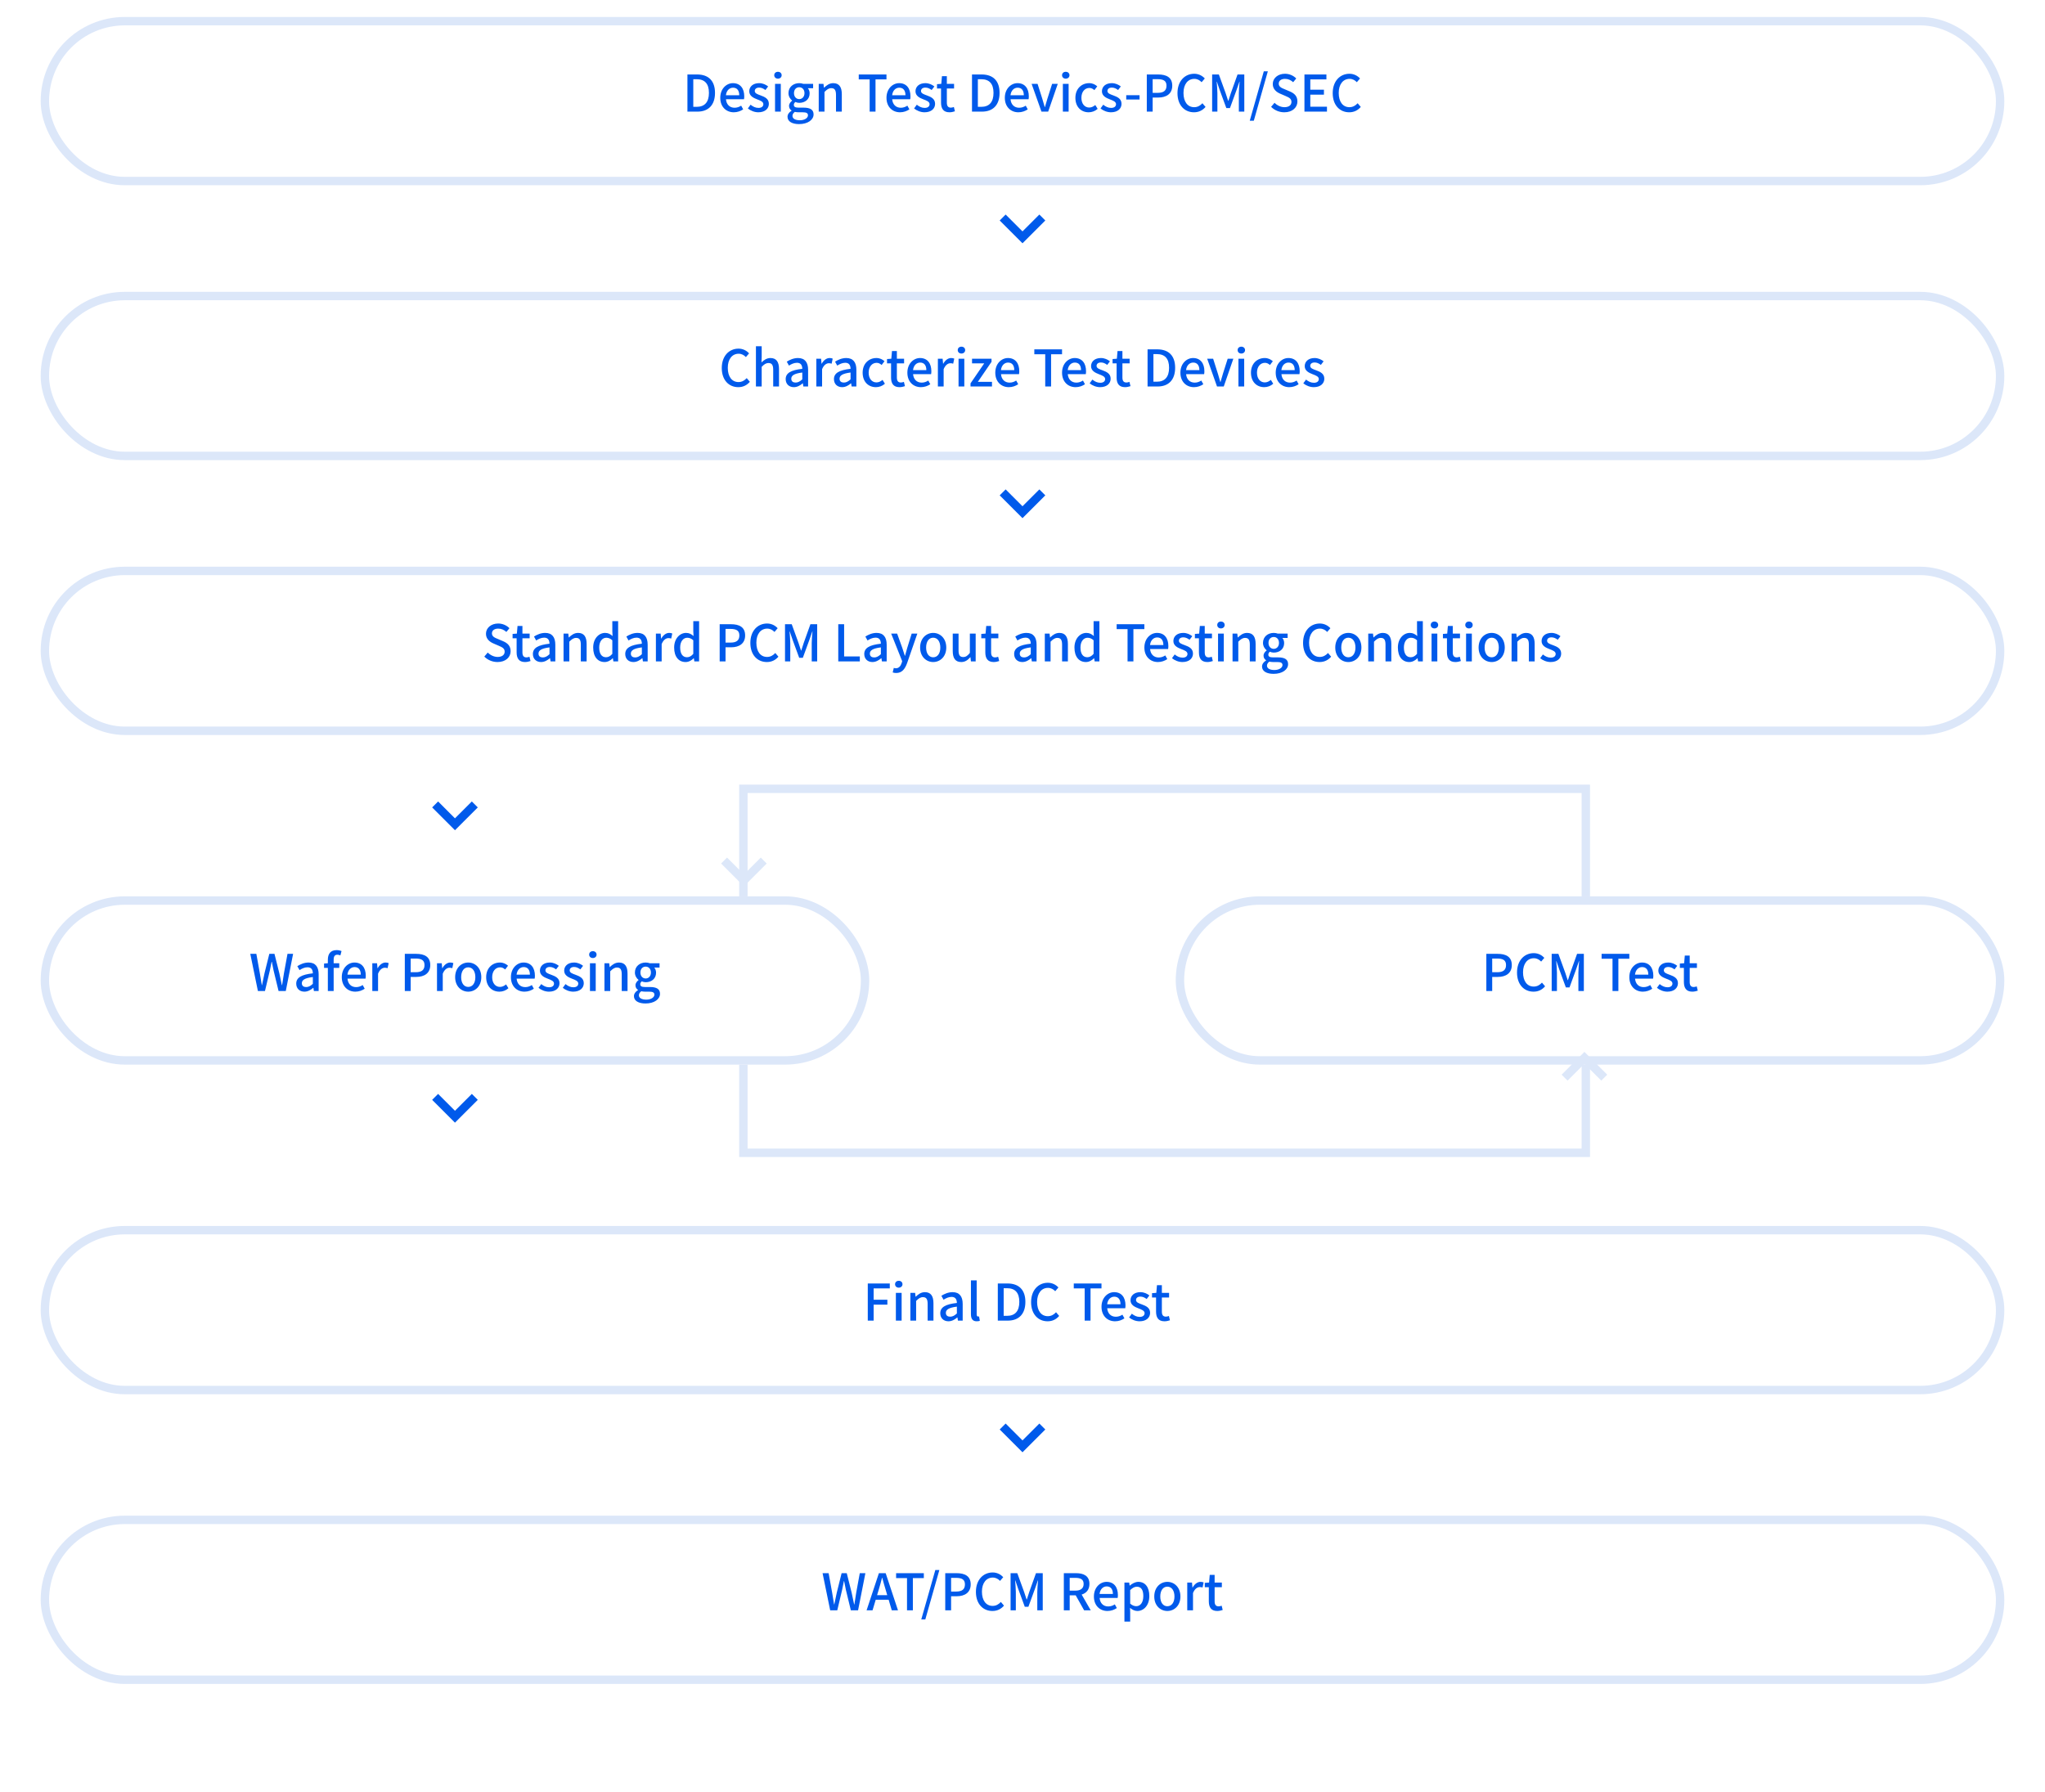 <svg width="729" height="639" viewBox="0 0 729 639" fill="none" xmlns="http://www.w3.org/2000/svg">
<g clip-path="url(#clip0_6_53)">
<rect width="729" height="639" fill="white"/>
<rect x="265" y="281.234" width="300.312" height="129.767" stroke="#DCE7F9" stroke-width="3"/>
<g filter="url(#filter0_d_6_53)">
<rect x="14.5" y="2.045" width="700" height="60" rx="30" fill="white"/>
<rect x="16" y="3.545" width="697" height="57" rx="28.5" stroke="#DCE7F9" stroke-width="3"/>
</g>
<g filter="url(#filter1_d_6_53)">
<rect x="14.5" y="100.045" width="700" height="60" rx="30" fill="white"/>
<rect x="16" y="101.545" width="697" height="57" rx="28.5" stroke="#DCE7F9" stroke-width="3"/>
</g>
<g filter="url(#filter2_d_6_53)">
<rect x="14.5" y="198.045" width="700" height="60" rx="30" fill="white"/>
<rect x="16" y="199.545" width="697" height="57" rx="28.5" stroke="#DCE7F9" stroke-width="3"/>
</g>
<g filter="url(#filter3_d_6_53)">
<rect x="14.5" y="433.086" width="700" height="60" rx="30" fill="white"/>
<rect x="16" y="434.586" width="697" height="57" rx="28.5" stroke="#DCE7F9" stroke-width="3"/>
</g>
<g filter="url(#filter4_d_6_53)">
<rect x="14.5" y="536.372" width="700" height="60" rx="30" fill="white"/>
<rect x="16" y="537.872" width="697" height="57" rx="28.5" stroke="#DCE7F9" stroke-width="3"/>
</g>
<g filter="url(#filter5_d_6_53)">
<rect x="14.5" y="315.566" width="295.375" height="60" rx="30" fill="white"/>
<rect x="16" y="317.066" width="292.375" height="57" rx="28.5" stroke="#DCE7F9" stroke-width="3"/>
</g>
<g filter="url(#filter6_d_6_53)">
<rect x="419.125" y="315.566" width="295.375" height="60" rx="30" fill="white"/>
<rect x="420.625" y="317.066" width="292.375" height="57" rx="28.5" stroke="#DCE7F9" stroke-width="3"/>
</g>
<path d="M245.054 39.799H248.6C252.56 39.799 254.882 37.423 254.882 33.121C254.882 28.801 252.56 26.551 248.492 26.551H245.054V39.799ZM247.142 38.089V28.243H248.348C251.192 28.243 252.722 29.809 252.722 33.121C252.722 36.415 251.192 38.089 248.348 38.089H247.142ZM261.582 40.033C262.878 40.033 264.012 39.601 264.93 38.989L264.21 37.675C263.49 38.143 262.734 38.413 261.852 38.413C260.142 38.413 258.954 37.279 258.792 35.389H265.218C265.272 35.155 265.308 34.741 265.308 34.345C265.308 31.537 263.904 29.647 261.276 29.647C258.954 29.647 256.758 31.645 256.758 34.867C256.758 38.125 258.9 40.033 261.582 40.033ZM258.774 33.967C258.972 32.221 260.07 31.267 261.312 31.267C262.752 31.267 263.526 32.257 263.526 33.967H258.774ZM270.319 40.033C272.767 40.033 274.081 38.683 274.081 37.027C274.081 35.155 272.551 34.543 271.165 34.021C270.085 33.625 269.059 33.301 269.059 32.455C269.059 31.771 269.563 31.231 270.643 31.231C271.471 31.231 272.173 31.591 272.857 32.095L273.829 30.817C273.019 30.187 271.939 29.647 270.607 29.647C268.429 29.647 267.097 30.889 267.097 32.545C267.097 34.219 268.609 34.921 269.923 35.425C271.003 35.839 272.119 36.235 272.119 37.135C272.119 37.891 271.561 38.467 270.373 38.467C269.311 38.467 268.447 38.035 267.565 37.333L266.593 38.665C267.547 39.457 268.951 40.033 270.319 40.033ZM276.286 39.799H278.338V29.899H276.286V39.799ZM277.312 28.045C278.068 28.045 278.644 27.541 278.644 26.821C278.644 26.083 278.068 25.597 277.312 25.597C276.556 25.597 275.998 26.083 275.998 26.821C275.998 27.541 276.556 28.045 277.312 28.045ZM284.838 44.245C288.006 44.245 290.022 42.697 290.022 40.789C290.022 39.097 288.798 38.377 286.458 38.377H284.64C283.38 38.377 282.984 37.999 282.984 37.405C282.984 36.937 283.2 36.649 283.524 36.361C283.956 36.559 284.46 36.667 284.91 36.667C286.98 36.667 288.618 35.425 288.618 33.265C288.618 32.509 288.348 31.843 287.97 31.447H289.86V29.899H286.35C285.972 29.755 285.468 29.647 284.91 29.647C282.858 29.647 281.076 30.961 281.076 33.211C281.076 34.381 281.706 35.317 282.372 35.839V35.911C281.832 36.307 281.274 36.973 281.274 37.747C281.274 38.557 281.67 39.079 282.174 39.385V39.475C281.256 40.033 280.734 40.807 280.734 41.635C280.734 43.363 282.462 44.245 284.838 44.245ZM284.91 35.335C283.884 35.335 283.038 34.525 283.038 33.211C283.038 31.861 283.866 31.105 284.91 31.105C285.954 31.105 286.782 31.879 286.782 33.211C286.782 34.525 285.936 35.335 284.91 35.335ZM285.144 42.877C283.506 42.877 282.498 42.301 282.498 41.329C282.498 40.825 282.75 40.321 283.344 39.889C283.758 39.979 284.208 40.033 284.676 40.033H286.17C287.376 40.033 288.024 40.285 288.024 41.113C288.024 42.031 286.872 42.877 285.144 42.877ZM291.86 39.799H293.912V32.779C294.794 31.897 295.424 31.429 296.342 31.429C297.512 31.429 298.016 32.113 298.016 33.823V39.799H300.086V33.571C300.086 31.051 299.15 29.647 297.044 29.647C295.694 29.647 294.686 30.385 293.768 31.267H293.714L293.552 29.899H291.86V39.799ZM310.015 39.799H312.103V28.297H316.009V26.551H306.127V28.297H310.015V39.799ZM320.837 40.033C322.133 40.033 323.267 39.601 324.185 38.989L323.465 37.675C322.745 38.143 321.989 38.413 321.107 38.413C319.397 38.413 318.209 37.279 318.047 35.389H324.473C324.527 35.155 324.563 34.741 324.563 34.345C324.563 31.537 323.159 29.647 320.531 29.647C318.209 29.647 316.013 31.645 316.013 34.867C316.013 38.125 318.155 40.033 320.837 40.033ZM318.029 33.967C318.227 32.221 319.325 31.267 320.567 31.267C322.007 31.267 322.781 32.257 322.781 33.967H318.029ZM329.575 40.033C332.023 40.033 333.337 38.683 333.337 37.027C333.337 35.155 331.807 34.543 330.421 34.021C329.341 33.625 328.315 33.301 328.315 32.455C328.315 31.771 328.819 31.231 329.899 31.231C330.727 31.231 331.429 31.591 332.113 32.095L333.085 30.817C332.275 30.187 331.195 29.647 329.863 29.647C327.685 29.647 326.353 30.889 326.353 32.545C326.353 34.219 327.865 34.921 329.179 35.425C330.259 35.839 331.375 36.235 331.375 37.135C331.375 37.891 330.817 38.467 329.629 38.467C328.567 38.467 327.703 38.035 326.821 37.333L325.849 38.665C326.803 39.457 328.207 40.033 329.575 40.033ZM338.467 40.033C339.187 40.033 339.853 39.853 340.411 39.673L340.033 38.143C339.745 38.269 339.313 38.377 338.971 38.377C337.945 38.377 337.531 37.765 337.531 36.577V31.555H340.105V29.899H337.531V27.163H335.785L335.551 29.899L334.021 30.007V31.555H335.461V36.559C335.461 38.647 336.235 40.033 338.467 40.033ZM346.497 39.799H350.043C354.003 39.799 356.325 37.423 356.325 33.121C356.325 28.801 354.003 26.551 349.935 26.551H346.497V39.799ZM348.585 38.089V28.243H349.791C352.635 28.243 354.165 29.809 354.165 33.121C354.165 36.415 352.635 38.089 349.791 38.089H348.585ZM363.025 40.033C364.321 40.033 365.455 39.601 366.373 38.989L365.653 37.675C364.933 38.143 364.177 38.413 363.295 38.413C361.585 38.413 360.397 37.279 360.235 35.389H366.661C366.715 35.155 366.751 34.741 366.751 34.345C366.751 31.537 365.347 29.647 362.719 29.647C360.397 29.647 358.201 31.645 358.201 34.867C358.201 38.125 360.343 40.033 363.025 40.033ZM360.217 33.967C360.415 32.221 361.513 31.267 362.755 31.267C364.195 31.267 364.969 32.257 364.969 33.967H360.217ZM371.259 39.799H373.653L377.073 29.899H375.057L373.365 35.227C373.095 36.199 372.789 37.207 372.501 38.179H372.429C372.141 37.207 371.835 36.199 371.565 35.227L369.873 29.899H367.749L371.259 39.799ZM378.889 39.799H380.941V29.899H378.889V39.799ZM379.915 28.045C380.671 28.045 381.247 27.541 381.247 26.821C381.247 26.083 380.671 25.597 379.915 25.597C379.159 25.597 378.601 26.083 378.601 26.821C378.601 27.541 379.159 28.045 379.915 28.045ZM388.089 40.033C389.223 40.033 390.393 39.619 391.293 38.809L390.447 37.441C389.853 37.945 389.115 38.341 388.287 38.341C386.631 38.341 385.497 36.955 385.497 34.867C385.497 32.761 386.685 31.357 388.341 31.357C389.025 31.357 389.583 31.645 390.123 32.131L391.149 30.781C390.429 30.151 389.511 29.647 388.251 29.647C385.641 29.647 383.355 31.555 383.355 34.867C383.355 38.143 385.407 40.033 388.089 40.033ZM396.038 40.033C398.486 40.033 399.8 38.683 399.8 37.027C399.8 35.155 398.27 34.543 396.884 34.021C395.804 33.625 394.778 33.301 394.778 32.455C394.778 31.771 395.282 31.231 396.362 31.231C397.19 31.231 397.892 31.591 398.576 32.095L399.548 30.817C398.738 30.187 397.658 29.647 396.326 29.647C394.148 29.647 392.816 30.889 392.816 32.545C392.816 34.219 394.328 34.921 395.642 35.425C396.722 35.839 397.838 36.235 397.838 37.135C397.838 37.891 397.28 38.467 396.092 38.467C395.03 38.467 394.166 38.035 393.284 37.333L392.312 38.665C393.266 39.457 394.67 40.033 396.038 40.033ZM401.478 35.479H406.23V33.949H401.478V35.479ZM408.811 39.799H410.899V34.777H412.897C415.777 34.777 417.883 33.445 417.883 30.547C417.883 27.559 415.777 26.551 412.825 26.551H408.811V39.799ZM410.899 33.103V28.225H412.627C414.733 28.225 415.831 28.801 415.831 30.547C415.831 32.293 414.823 33.103 412.699 33.103H410.899ZM425.632 40.033C427.342 40.033 428.692 39.349 429.754 38.125L428.638 36.811C427.846 37.675 426.91 38.215 425.704 38.215C423.364 38.215 421.888 36.289 421.888 33.139C421.888 30.025 423.472 28.117 425.758 28.117C426.838 28.117 427.666 28.603 428.35 29.305L429.484 27.973C428.674 27.091 427.378 26.299 425.722 26.299C422.374 26.299 419.746 28.891 419.746 33.211C419.746 37.549 422.302 40.033 425.632 40.033ZM432.102 39.799H433.974V33.247C433.974 32.059 433.812 30.349 433.722 29.143H433.794L434.838 32.203L437.16 38.521H438.456L440.76 32.203L441.822 29.143H441.894C441.786 30.349 441.624 32.059 441.624 33.247V39.799H443.568V26.551H441.156L438.762 33.247C438.456 34.129 438.204 35.029 437.898 35.929H437.808C437.502 35.029 437.232 34.129 436.926 33.247L434.496 26.551H432.102V39.799ZM445.514 43.039H446.954L451.958 25.435H450.518L445.514 43.039ZM457.838 40.033C460.736 40.033 462.5 38.305 462.5 36.181C462.5 34.237 461.366 33.265 459.8 32.599L457.982 31.825C456.902 31.393 455.84 30.961 455.84 29.827C455.84 28.765 456.722 28.117 458.072 28.117C459.242 28.117 460.16 28.567 460.988 29.305L462.086 27.973C461.078 26.947 459.62 26.299 458.072 26.299C455.552 26.299 453.716 27.865 453.716 29.953C453.716 31.879 455.138 32.887 456.416 33.427L458.252 34.219C459.476 34.759 460.376 35.137 460.376 36.343C460.376 37.459 459.476 38.215 457.874 38.215C456.596 38.215 455.3 37.603 454.346 36.649L453.122 38.089C454.328 39.313 456.02 40.033 457.838 40.033ZM465.009 39.799H473.037V38.035H467.097V33.751H471.957V31.987H467.097V28.297H472.839V26.551H465.009V39.799ZM480.968 40.033C482.678 40.033 484.028 39.349 485.09 38.125L483.974 36.811C483.182 37.675 482.246 38.215 481.04 38.215C478.7 38.215 477.224 36.289 477.224 33.139C477.224 30.025 478.808 28.117 481.094 28.117C482.174 28.117 483.002 28.603 483.686 29.305L484.82 27.973C484.01 27.091 482.714 26.299 481.058 26.299C477.71 26.299 475.082 28.891 475.082 33.211C475.082 37.549 477.638 40.033 480.968 40.033Z" fill="#005AEB"/>
<path d="M263.183 138.033C264.894 138.033 266.243 137.349 267.306 136.125L266.189 134.811C265.398 135.675 264.461 136.215 263.255 136.215C260.915 136.215 259.439 134.289 259.439 131.139C259.439 128.025 261.023 126.117 263.31 126.117C264.39 126.117 265.217 126.603 265.902 127.305L267.036 125.973C266.226 125.091 264.93 124.299 263.274 124.299C259.925 124.299 257.297 126.891 257.297 131.211C257.297 135.549 259.853 138.033 263.183 138.033ZM269.474 137.799H271.526V130.779C272.408 129.897 273.038 129.429 273.956 129.429C275.126 129.429 275.63 130.113 275.63 131.823V137.799H277.7V131.571C277.7 129.051 276.764 127.647 274.658 127.647C273.308 127.647 272.318 128.385 271.454 129.213L271.526 127.251V123.453H269.474V137.799ZM282.994 138.033C284.182 138.033 285.244 137.439 286.144 136.665H286.198L286.378 137.799H288.07V131.841C288.07 129.213 286.936 127.647 284.47 127.647C282.886 127.647 281.5 128.295 280.474 128.943L281.248 130.347C282.094 129.807 283.066 129.339 284.11 129.339C285.568 129.339 285.982 130.347 286 131.499C281.878 131.949 280.078 133.047 280.078 135.171C280.078 136.917 281.284 138.033 282.994 138.033ZM283.624 136.395C282.742 136.395 282.076 135.999 282.076 135.027C282.076 133.911 283.066 133.173 286 132.813V135.243C285.19 135.981 284.488 136.395 283.624 136.395ZM291.007 137.799H293.059V131.625C293.689 130.059 294.661 129.501 295.471 129.501C295.867 129.501 296.119 129.555 296.461 129.663L296.839 127.863C296.533 127.719 296.209 127.647 295.723 127.647C294.661 127.647 293.617 128.403 292.915 129.681H292.861L292.699 127.899H291.007V137.799ZM300.203 138.033C301.391 138.033 302.453 137.439 303.353 136.665H303.407L303.587 137.799H305.279V131.841C305.279 129.213 304.145 127.647 301.679 127.647C300.095 127.647 298.709 128.295 297.683 128.943L298.457 130.347C299.303 129.807 300.275 129.339 301.319 129.339C302.777 129.339 303.191 130.347 303.209 131.499C299.087 131.949 297.287 133.047 297.287 135.171C297.287 136.917 298.493 138.033 300.203 138.033ZM300.833 136.395C299.951 136.395 299.285 135.999 299.285 135.027C299.285 133.911 300.275 133.173 303.209 132.813V135.243C302.399 135.981 301.697 136.395 300.833 136.395ZM312.248 138.033C313.382 138.033 314.552 137.619 315.452 136.809L314.606 135.441C314.012 135.945 313.274 136.341 312.446 136.341C310.79 136.341 309.656 134.955 309.656 132.867C309.656 130.761 310.844 129.357 312.5 129.357C313.184 129.357 313.742 129.645 314.282 130.131L315.308 128.781C314.588 128.151 313.67 127.647 312.41 127.647C309.8 127.647 307.514 129.555 307.514 132.867C307.514 136.143 309.566 138.033 312.248 138.033ZM320.652 138.033C321.372 138.033 322.038 137.853 322.596 137.673L322.218 136.143C321.93 136.269 321.498 136.377 321.156 136.377C320.13 136.377 319.716 135.765 319.716 134.577V129.555H322.29V127.899H319.716V125.163H317.97L317.736 127.899L316.206 128.007V129.555H317.646V134.559C317.646 136.647 318.42 138.033 320.652 138.033ZM328.282 138.033C329.578 138.033 330.712 137.601 331.63 136.989L330.91 135.675C330.19 136.143 329.434 136.413 328.552 136.413C326.842 136.413 325.654 135.279 325.492 133.389H331.918C331.972 133.155 332.008 132.741 332.008 132.345C332.008 129.537 330.604 127.647 327.976 127.647C325.654 127.647 323.458 129.645 323.458 132.867C323.458 136.125 325.6 138.033 328.282 138.033ZM325.474 131.967C325.672 130.221 326.77 129.267 328.012 129.267C329.452 129.267 330.226 130.257 330.226 131.967H325.474ZM334.337 137.799H336.389V131.625C337.019 130.059 337.992 129.501 338.801 129.501C339.198 129.501 339.45 129.555 339.791 129.663L340.169 127.863C339.864 127.719 339.539 127.647 339.053 127.647C337.992 127.647 336.947 128.403 336.245 129.681H336.191L336.029 127.899H334.337V137.799ZM341.703 137.799H343.755V127.899H341.703V137.799ZM342.729 126.045C343.485 126.045 344.061 125.541 344.061 124.821C344.061 124.083 343.485 123.597 342.729 123.597C341.973 123.597 341.415 124.083 341.415 124.821C341.415 125.541 341.973 126.045 342.729 126.045ZM345.971 137.799H353.621V136.143H348.581L353.459 128.997V127.899H346.511V129.555H350.849L345.971 136.683V137.799ZM359.624 138.033C360.92 138.033 362.054 137.601 362.972 136.989L362.252 135.675C361.532 136.143 360.776 136.413 359.894 136.413C358.184 136.413 356.996 135.279 356.834 133.389H363.26C363.314 133.155 363.35 132.741 363.35 132.345C363.35 129.537 361.946 127.647 359.318 127.647C356.996 127.647 354.8 129.645 354.8 132.867C354.8 136.125 356.942 138.033 359.624 138.033ZM356.816 131.967C357.014 130.221 358.112 129.267 359.354 129.267C360.794 129.267 361.568 130.257 361.568 131.967H356.816ZM372.602 137.799H374.69V126.297H378.596V124.551H368.714V126.297H372.602V137.799ZM383.424 138.033C384.72 138.033 385.854 137.601 386.772 136.989L386.052 135.675C385.332 136.143 384.576 136.413 383.694 136.413C381.984 136.413 380.796 135.279 380.634 133.389H387.06C387.114 133.155 387.15 132.741 387.15 132.345C387.15 129.537 385.746 127.647 383.118 127.647C380.796 127.647 378.6 129.645 378.6 132.867C378.6 136.125 380.742 138.033 383.424 138.033ZM380.616 131.967C380.814 130.221 381.912 129.267 383.154 129.267C384.594 129.267 385.368 130.257 385.368 131.967H380.616ZM392.162 138.033C394.61 138.033 395.924 136.683 395.924 135.027C395.924 133.155 394.394 132.543 393.008 132.021C391.928 131.625 390.902 131.301 390.902 130.455C390.902 129.771 391.406 129.231 392.486 129.231C393.314 129.231 394.016 129.591 394.7 130.095L395.672 128.817C394.862 128.187 393.782 127.647 392.45 127.647C390.272 127.647 388.94 128.889 388.94 130.545C388.94 132.219 390.452 132.921 391.766 133.425C392.846 133.839 393.962 134.235 393.962 135.135C393.962 135.891 393.404 136.467 392.216 136.467C391.154 136.467 390.29 136.035 389.408 135.333L388.436 136.665C389.39 137.457 390.794 138.033 392.162 138.033ZM401.054 138.033C401.774 138.033 402.44 137.853 402.998 137.673L402.62 136.143C402.332 136.269 401.9 136.377 401.558 136.377C400.532 136.377 400.118 135.765 400.118 134.577V129.555H402.692V127.899H400.118V125.163H398.372L398.138 127.899L396.608 128.007V129.555H398.048V134.559C398.048 136.647 398.822 138.033 401.054 138.033ZM409.084 137.799H412.63C416.59 137.799 418.912 135.423 418.912 131.121C418.912 126.801 416.59 124.551 412.522 124.551H409.084V137.799ZM411.172 136.089V126.243H412.378C415.222 126.243 416.752 127.809 416.752 131.121C416.752 134.415 415.222 136.089 412.378 136.089H411.172ZM425.612 138.033C426.908 138.033 428.042 137.601 428.96 136.989L428.24 135.675C427.52 136.143 426.764 136.413 425.882 136.413C424.172 136.413 422.984 135.279 422.822 133.389H429.248C429.302 133.155 429.338 132.741 429.338 132.345C429.338 129.537 427.934 127.647 425.306 127.647C422.984 127.647 420.788 129.645 420.788 132.867C420.788 136.125 422.93 138.033 425.612 138.033ZM422.804 131.967C423.002 130.221 424.1 129.267 425.342 129.267C426.782 129.267 427.556 130.257 427.556 131.967H422.804ZM433.846 137.799H436.24L439.66 127.899H437.644L435.952 133.227C435.682 134.199 435.376 135.207 435.088 136.179H435.016C434.728 135.207 434.422 134.199 434.152 133.227L432.46 127.899H430.336L433.846 137.799ZM441.476 137.799H443.528V127.899H441.476V137.799ZM442.502 126.045C443.258 126.045 443.834 125.541 443.834 124.821C443.834 124.083 443.258 123.597 442.502 123.597C441.746 123.597 441.188 124.083 441.188 124.821C441.188 125.541 441.746 126.045 442.502 126.045ZM450.676 138.033C451.81 138.033 452.98 137.619 453.88 136.809L453.034 135.441C452.44 135.945 451.702 136.341 450.874 136.341C449.218 136.341 448.084 134.955 448.084 132.867C448.084 130.761 449.272 129.357 450.928 129.357C451.612 129.357 452.17 129.645 452.71 130.131L453.736 128.781C453.016 128.151 452.098 127.647 450.838 127.647C448.228 127.647 445.942 129.555 445.942 132.867C445.942 136.143 447.994 138.033 450.676 138.033ZM459.59 138.033C460.886 138.033 462.02 137.601 462.938 136.989L462.218 135.675C461.498 136.143 460.742 136.413 459.86 136.413C458.15 136.413 456.962 135.279 456.8 133.389H463.226C463.28 133.155 463.316 132.741 463.316 132.345C463.316 129.537 461.912 127.647 459.284 127.647C456.962 127.647 454.766 129.645 454.766 132.867C454.766 136.125 456.908 138.033 459.59 138.033ZM456.782 131.967C456.98 130.221 458.078 129.267 459.32 129.267C460.76 129.267 461.534 130.257 461.534 131.967H456.782ZM468.328 138.033C470.776 138.033 472.09 136.683 472.09 135.027C472.09 133.155 470.56 132.543 469.174 132.021C468.094 131.625 467.068 131.301 467.068 130.455C467.068 129.771 467.572 129.231 468.652 129.231C469.48 129.231 470.182 129.591 470.866 130.095L471.838 128.817C471.028 128.187 469.948 127.647 468.616 127.647C466.438 127.647 465.106 128.889 465.106 130.545C465.106 132.219 466.618 132.921 467.932 133.425C469.012 133.839 470.128 134.235 470.128 135.135C470.128 135.891 469.57 136.467 468.382 136.467C467.32 136.467 466.456 136.035 465.574 135.333L464.602 136.665C465.556 137.457 466.96 138.033 468.328 138.033Z" fill="#005AEB"/>
<path d="M177.361 236.033C180.259 236.033 182.023 234.305 182.023 232.181C182.023 230.237 180.889 229.265 179.323 228.599L177.505 227.825C176.425 227.393 175.363 226.961 175.363 225.827C175.363 224.765 176.245 224.117 177.595 224.117C178.765 224.117 179.683 224.567 180.511 225.305L181.609 223.973C180.601 222.947 179.143 222.299 177.595 222.299C175.075 222.299 173.239 223.865 173.239 225.953C173.239 227.879 174.661 228.887 175.939 229.427L177.775 230.219C178.999 230.759 179.899 231.137 179.899 232.343C179.899 233.459 178.999 234.215 177.397 234.215C176.119 234.215 174.823 233.603 173.869 232.649L172.645 234.089C173.851 235.313 175.543 236.033 177.361 236.033ZM187.172 236.033C187.892 236.033 188.558 235.853 189.116 235.673L188.738 234.143C188.45 234.269 188.018 234.377 187.676 234.377C186.65 234.377 186.236 233.765 186.236 232.577V227.555H188.81V225.899H186.236V223.163H184.49L184.256 225.899L182.726 226.007V227.555H184.166V232.559C184.166 234.647 184.94 236.033 187.172 236.033ZM192.88 236.033C194.068 236.033 195.13 235.439 196.03 234.665H196.084L196.264 235.799H197.956V229.841C197.956 227.213 196.822 225.647 194.356 225.647C192.772 225.647 191.386 226.295 190.36 226.943L191.134 228.347C191.98 227.807 192.952 227.339 193.996 227.339C195.454 227.339 195.868 228.347 195.886 229.499C191.764 229.949 189.964 231.047 189.964 233.171C189.964 234.917 191.17 236.033 192.88 236.033ZM193.51 234.395C192.628 234.395 191.962 233.999 191.962 233.027C191.962 231.911 192.952 231.173 195.886 230.813V233.243C195.076 233.981 194.374 234.395 193.51 234.395ZM200.893 235.799H202.945V228.779C203.827 227.897 204.457 227.429 205.375 227.429C206.545 227.429 207.049 228.113 207.049 229.823V235.799H209.119V229.571C209.119 227.051 208.183 225.647 206.077 225.647C204.727 225.647 203.719 226.385 202.801 227.267H202.747L202.585 225.899H200.893V235.799ZM215.546 236.033C216.662 236.033 217.688 235.439 218.426 234.683H218.48L218.66 235.799H220.352V221.453H218.282V225.125L218.372 226.763C217.562 226.079 216.842 225.647 215.708 225.647C213.494 225.647 211.46 227.645 211.46 230.867C211.46 234.143 213.062 236.033 215.546 236.033ZM216.032 234.323C214.484 234.323 213.602 233.081 213.602 230.831C213.602 228.689 214.718 227.375 216.104 227.375C216.842 227.375 217.544 227.609 218.282 228.275V233.117C217.562 233.945 216.86 234.323 216.032 234.323ZM225.803 236.033C226.991 236.033 228.053 235.439 228.953 234.665H229.007L229.187 235.799H230.879V229.841C230.879 227.213 229.745 225.647 227.279 225.647C225.695 225.647 224.309 226.295 223.283 226.943L224.057 228.347C224.903 227.807 225.875 227.339 226.919 227.339C228.377 227.339 228.791 228.347 228.809 229.499C224.687 229.949 222.887 231.047 222.887 233.171C222.887 234.917 224.093 236.033 225.803 236.033ZM226.433 234.395C225.551 234.395 224.885 233.999 224.885 233.027C224.885 231.911 225.875 231.173 228.809 230.813V233.243C227.999 233.981 227.297 234.395 226.433 234.395ZM233.817 235.799H235.869V229.625C236.499 228.059 237.471 227.501 238.281 227.501C238.677 227.501 238.929 227.555 239.271 227.663L239.649 225.863C239.343 225.719 239.019 225.647 238.533 225.647C237.471 225.647 236.427 226.403 235.725 227.681H235.671L235.509 225.899H233.817V235.799ZM244.409 236.033C245.525 236.033 246.551 235.439 247.289 234.683H247.343L247.523 235.799H249.215V221.453H247.145V225.125L247.235 226.763C246.425 226.079 245.705 225.647 244.571 225.647C242.357 225.647 240.323 227.645 240.323 230.867C240.323 234.143 241.925 236.033 244.409 236.033ZM244.895 234.323C243.347 234.323 242.465 233.081 242.465 230.831C242.465 228.689 243.581 227.375 244.967 227.375C245.705 227.375 246.407 227.609 247.145 228.275V233.117C246.425 233.945 245.723 234.323 244.895 234.323ZM256.55 235.799H258.638V230.777H260.636C263.516 230.777 265.622 229.445 265.622 226.547C265.622 223.559 263.516 222.551 260.564 222.551H256.55V235.799ZM258.638 229.103V224.225H260.366C262.472 224.225 263.57 224.801 263.57 226.547C263.57 228.293 262.562 229.103 260.438 229.103H258.638ZM273.37 236.033C275.08 236.033 276.43 235.349 277.492 234.125L276.376 232.811C275.584 233.675 274.648 234.215 273.442 234.215C271.102 234.215 269.626 232.289 269.626 229.139C269.626 226.025 271.21 224.117 273.496 224.117C274.576 224.117 275.404 224.603 276.088 225.305L277.222 223.973C276.412 223.091 275.116 222.299 273.46 222.299C270.112 222.299 267.484 224.891 267.484 229.211C267.484 233.549 270.04 236.033 273.37 236.033ZM279.841 235.799H281.713V229.247C281.713 228.059 281.551 226.349 281.461 225.143H281.533L282.577 228.203L284.899 234.521H286.195L288.499 228.203L289.561 225.143H289.633C289.525 226.349 289.363 228.059 289.363 229.247V235.799H291.307V222.551H288.895L286.501 229.247C286.195 230.129 285.943 231.029 285.637 231.929H285.547C285.241 231.029 284.971 230.129 284.665 229.247L282.235 222.551H279.841V235.799ZM298.825 235.799H306.511V234.035H300.913V222.551H298.825V235.799ZM311.005 236.033C312.193 236.033 313.255 235.439 314.155 234.665H314.209L314.389 235.799H316.081V229.841C316.081 227.213 314.947 225.647 312.481 225.647C310.897 225.647 309.511 226.295 308.485 226.943L309.259 228.347C310.105 227.807 311.077 227.339 312.121 227.339C313.579 227.339 313.993 228.347 314.011 229.499C309.889 229.949 308.089 231.047 308.089 233.171C308.089 234.917 309.295 236.033 311.005 236.033ZM311.635 234.395C310.753 234.395 310.087 233.999 310.087 233.027C310.087 231.911 311.077 231.173 314.011 230.813V233.243C313.201 233.981 312.499 234.395 311.635 234.395ZM327.01 225.899H324.994L323.41 230.993L322.636 233.783H322.546C322.24 232.865 321.934 231.875 321.646 230.993L319.81 225.899H317.686L321.61 235.727L321.412 236.411C321.052 237.473 320.422 238.265 319.342 238.265C319.09 238.265 318.802 238.175 318.622 238.121L318.226 239.741C318.568 239.867 318.964 239.939 319.468 239.939C321.556 239.939 322.6 238.517 323.374 236.393L327.01 225.899ZM332.664 236.033C335.112 236.033 337.326 234.143 337.326 230.867C337.326 227.555 335.112 225.647 332.664 225.647C330.216 225.647 328.002 227.555 328.002 230.867C328.002 234.143 330.216 236.033 332.664 236.033ZM332.664 234.341C331.116 234.341 330.144 232.955 330.144 230.867C330.144 228.761 331.116 227.357 332.664 227.357C334.23 227.357 335.202 228.761 335.202 230.867C335.202 232.955 334.23 234.341 332.664 234.341ZM342.658 236.033C344.026 236.033 344.998 235.349 345.898 234.305H345.952L346.114 235.799H347.806V225.899H345.736V232.775C344.908 233.819 344.278 234.251 343.36 234.251C342.19 234.251 341.704 233.585 341.704 231.875V225.899H339.634V232.127C339.634 234.647 340.552 236.033 342.658 236.033ZM354.252 236.033C354.972 236.033 355.638 235.853 356.196 235.673L355.818 234.143C355.53 234.269 355.098 234.377 354.756 234.377C353.73 234.377 353.316 233.765 353.316 232.577V227.555H355.89V225.899H353.316V223.163H351.57L351.336 225.899L349.806 226.007V227.555H351.246V232.559C351.246 234.647 352.02 236.033 354.252 236.033ZM364.442 236.033C365.63 236.033 366.692 235.439 367.592 234.665H367.646L367.826 235.799H369.518V229.841C369.518 227.213 368.384 225.647 365.918 225.647C364.334 225.647 362.948 226.295 361.922 226.943L362.696 228.347C363.542 227.807 364.514 227.339 365.558 227.339C367.016 227.339 367.43 228.347 367.448 229.499C363.326 229.949 361.526 231.047 361.526 233.171C361.526 234.917 362.732 236.033 364.442 236.033ZM365.072 234.395C364.19 234.395 363.524 233.999 363.524 233.027C363.524 231.911 364.514 231.173 367.448 230.813V233.243C366.638 233.981 365.936 234.395 365.072 234.395ZM372.456 235.799H374.508V228.779C375.39 227.897 376.02 227.429 376.938 227.429C378.108 227.429 378.612 228.113 378.612 229.823V235.799H380.682V229.571C380.682 227.051 379.746 225.647 377.64 225.647C376.29 225.647 375.282 226.385 374.364 227.267H374.31L374.148 225.899H372.456V235.799ZM387.108 236.033C388.224 236.033 389.25 235.439 389.988 234.683H390.042L390.222 235.799H391.914V221.453H389.844V225.125L389.934 226.763C389.124 226.079 388.404 225.647 387.27 225.647C385.056 225.647 383.022 227.645 383.022 230.867C383.022 234.143 384.624 236.033 387.108 236.033ZM387.594 234.323C386.046 234.323 385.164 233.081 385.164 230.831C385.164 228.689 386.28 227.375 387.666 227.375C388.404 227.375 389.106 227.609 389.844 228.275V233.117C389.124 233.945 388.422 234.323 387.594 234.323ZM401.949 235.799H404.037V224.297H407.943V222.551H398.061V224.297H401.949V235.799ZM412.771 236.033C414.067 236.033 415.201 235.601 416.119 234.989L415.399 233.675C414.679 234.143 413.923 234.413 413.041 234.413C411.331 234.413 410.143 233.279 409.981 231.389H416.407C416.461 231.155 416.497 230.741 416.497 230.345C416.497 227.537 415.093 225.647 412.465 225.647C410.143 225.647 407.947 227.645 407.947 230.867C407.947 234.125 410.089 236.033 412.771 236.033ZM409.963 229.967C410.161 228.221 411.259 227.267 412.501 227.267C413.941 227.267 414.715 228.257 414.715 229.967H409.963ZM421.509 236.033C423.957 236.033 425.271 234.683 425.271 233.027C425.271 231.155 423.741 230.543 422.355 230.021C421.275 229.625 420.249 229.301 420.249 228.455C420.249 227.771 420.753 227.231 421.833 227.231C422.661 227.231 423.363 227.591 424.047 228.095L425.019 226.817C424.209 226.187 423.129 225.647 421.797 225.647C419.619 225.647 418.287 226.889 418.287 228.545C418.287 230.219 419.799 230.921 421.113 231.425C422.193 231.839 423.309 232.235 423.309 233.135C423.309 233.891 422.751 234.467 421.563 234.467C420.501 234.467 419.637 234.035 418.755 233.333L417.783 234.665C418.737 235.457 420.141 236.033 421.509 236.033ZM430.401 236.033C431.121 236.033 431.787 235.853 432.345 235.673L431.967 234.143C431.679 234.269 431.247 234.377 430.905 234.377C429.879 234.377 429.465 233.765 429.465 232.577V227.555H432.039V225.899H429.465V223.163H427.719L427.485 225.899L425.955 226.007V227.555H427.395V232.559C427.395 234.647 428.169 236.033 430.401 236.033ZM434.208 235.799H436.26V225.899H434.208V235.799ZM435.234 224.045C435.99 224.045 436.566 223.541 436.566 222.821C436.566 222.083 435.99 221.597 435.234 221.597C434.478 221.597 433.92 222.083 433.92 222.821C433.92 223.541 434.478 224.045 435.234 224.045ZM439.376 235.799H441.428V228.779C442.31 227.897 442.94 227.429 443.858 227.429C445.028 227.429 445.532 228.113 445.532 229.823V235.799H447.602V229.571C447.602 227.051 446.666 225.647 444.56 225.647C443.21 225.647 442.202 226.385 441.284 227.267H441.23L441.068 225.899H439.376V235.799ZM453.992 240.245C457.16 240.245 459.176 238.697 459.176 236.789C459.176 235.097 457.952 234.377 455.612 234.377H453.794C452.534 234.377 452.138 233.999 452.138 233.405C452.138 232.937 452.354 232.649 452.678 232.361C453.11 232.559 453.614 232.667 454.064 232.667C456.134 232.667 457.772 231.425 457.772 229.265C457.772 228.509 457.502 227.843 457.124 227.447H459.014V225.899H455.504C455.126 225.755 454.622 225.647 454.064 225.647C452.012 225.647 450.23 226.961 450.23 229.211C450.23 230.381 450.86 231.317 451.526 231.839V231.911C450.986 232.307 450.428 232.973 450.428 233.747C450.428 234.557 450.824 235.079 451.328 235.385V235.475C450.41 236.033 449.888 236.807 449.888 237.635C449.888 239.363 451.616 240.245 453.992 240.245ZM454.064 231.335C453.038 231.335 452.192 230.525 452.192 229.211C452.192 227.861 453.02 227.105 454.064 227.105C455.108 227.105 455.936 227.879 455.936 229.211C455.936 230.525 455.09 231.335 454.064 231.335ZM454.298 238.877C452.66 238.877 451.652 238.301 451.652 237.329C451.652 236.825 451.904 236.321 452.498 235.889C452.912 235.979 453.362 236.033 453.83 236.033H455.324C456.53 236.033 457.178 236.285 457.178 237.113C457.178 238.031 456.026 238.877 454.298 238.877ZM470.403 236.033C472.113 236.033 473.463 235.349 474.525 234.125L473.409 232.811C472.617 233.675 471.681 234.215 470.475 234.215C468.135 234.215 466.659 232.289 466.659 229.139C466.659 226.025 468.243 224.117 470.529 224.117C471.609 224.117 472.437 224.603 473.121 225.305L474.255 223.973C473.445 223.091 472.149 222.299 470.493 222.299C467.145 222.299 464.517 224.891 464.517 229.211C464.517 233.549 467.073 236.033 470.403 236.033ZM480.654 236.033C483.102 236.033 485.316 234.143 485.316 230.867C485.316 227.555 483.102 225.647 480.654 225.647C478.206 225.647 475.992 227.555 475.992 230.867C475.992 234.143 478.206 236.033 480.654 236.033ZM480.654 234.341C479.106 234.341 478.134 232.955 478.134 230.867C478.134 228.761 479.106 227.357 480.654 227.357C482.22 227.357 483.192 228.761 483.192 230.867C483.192 232.955 482.22 234.341 480.654 234.341ZM487.751 235.799H489.803V228.779C490.685 227.897 491.315 227.429 492.233 227.429C493.403 227.429 493.907 228.113 493.907 229.823V235.799H495.977V229.571C495.977 227.051 495.041 225.647 492.935 225.647C491.585 225.647 490.577 226.385 489.659 227.267H489.605L489.443 225.899H487.751V235.799ZM502.403 236.033C503.519 236.033 504.545 235.439 505.283 234.683H505.337L505.517 235.799H507.209V221.453H505.139V225.125L505.229 226.763C504.419 226.079 503.699 225.647 502.565 225.647C500.351 225.647 498.317 227.645 498.317 230.867C498.317 234.143 499.919 236.033 502.403 236.033ZM502.889 234.323C501.341 234.323 500.459 233.081 500.459 230.831C500.459 228.689 501.575 227.375 502.961 227.375C503.699 227.375 504.401 227.609 505.139 228.275V233.117C504.419 233.945 503.717 234.323 502.889 234.323ZM510.321 235.799H512.373V225.899H510.321V235.799ZM511.347 224.045C512.103 224.045 512.679 223.541 512.679 222.821C512.679 222.083 512.103 221.597 511.347 221.597C510.591 221.597 510.033 222.083 510.033 222.821C510.033 223.541 510.591 224.045 511.347 224.045ZM518.819 236.033C519.539 236.033 520.205 235.853 520.763 235.673L520.385 234.143C520.097 234.269 519.665 234.377 519.323 234.377C518.297 234.377 517.883 233.765 517.883 232.577V227.555H520.457V225.899H517.883V223.163H516.137L515.903 225.899L514.373 226.007V227.555H515.813V232.559C515.813 234.647 516.587 236.033 518.819 236.033ZM522.626 235.799H524.678V225.899H522.626V235.799ZM523.652 224.045C524.408 224.045 524.984 223.541 524.984 222.821C524.984 222.083 524.408 221.597 523.652 221.597C522.896 221.597 522.338 222.083 522.338 222.821C522.338 223.541 522.896 224.045 523.652 224.045ZM531.754 236.033C534.202 236.033 536.416 234.143 536.416 230.867C536.416 227.555 534.202 225.647 531.754 225.647C529.306 225.647 527.092 227.555 527.092 230.867C527.092 234.143 529.306 236.033 531.754 236.033ZM531.754 234.341C530.206 234.341 529.234 232.955 529.234 230.867C529.234 228.761 530.206 227.357 531.754 227.357C533.32 227.357 534.292 228.761 534.292 230.867C534.292 232.955 533.32 234.341 531.754 234.341ZM538.85 235.799H540.902V228.779C541.784 227.897 542.414 227.429 543.332 227.429C544.502 227.429 545.006 228.113 545.006 229.823V235.799H547.076V229.571C547.076 227.051 546.14 225.647 544.034 225.647C542.684 225.647 541.676 226.385 540.758 227.267H540.704L540.542 225.899H538.85V235.799ZM552.765 236.033C555.213 236.033 556.527 234.683 556.527 233.027C556.527 231.155 554.997 230.543 553.611 230.021C552.531 229.625 551.505 229.301 551.505 228.455C551.505 227.771 552.009 227.231 553.089 227.231C553.917 227.231 554.619 227.591 555.303 228.095L556.275 226.817C555.465 226.187 554.385 225.647 553.053 225.647C550.875 225.647 549.543 226.889 549.543 228.545C549.543 230.219 551.055 230.921 552.369 231.425C553.449 231.839 554.565 232.235 554.565 233.135C554.565 233.891 554.007 234.467 552.819 234.467C551.757 234.467 550.893 234.035 550.011 233.333L549.039 234.665C549.993 235.457 551.397 236.033 552.765 236.033Z" fill="#005AEB"/>
<path d="M309.346 470.84H311.434V465.134H316.33V463.388H311.434V459.338H317.194V457.592H309.346V470.84ZM319.361 470.84H321.413V460.94H319.361V470.84ZM320.387 459.086C321.143 459.086 321.719 458.582 321.719 457.862C321.719 457.124 321.143 456.638 320.387 456.638C319.631 456.638 319.073 457.124 319.073 457.862C319.073 458.582 319.631 459.086 320.387 459.086ZM324.529 470.84H326.581V463.82C327.463 462.938 328.093 462.47 329.011 462.47C330.181 462.47 330.685 463.154 330.685 464.864V470.84H332.755V464.612C332.755 462.092 331.819 460.688 329.713 460.688C328.363 460.688 327.355 461.426 326.437 462.308H326.383L326.221 460.94H324.529V470.84ZM338.101 471.074C339.289 471.074 340.351 470.48 341.251 469.706H341.305L341.485 470.84H343.177V464.882C343.177 462.254 342.043 460.688 339.577 460.688C337.993 460.688 336.607 461.336 335.581 461.984L336.355 463.388C337.201 462.848 338.173 462.38 339.217 462.38C340.675 462.38 341.089 463.388 341.107 464.54C336.985 464.99 335.185 466.088 335.185 468.212C335.185 469.958 336.391 471.074 338.101 471.074ZM338.731 469.436C337.849 469.436 337.183 469.04 337.183 468.068C337.183 466.952 338.173 466.214 341.107 465.854V468.284C340.297 469.022 339.595 469.436 338.731 469.436ZM348.167 471.074C348.671 471.074 349.031 471.002 349.283 470.912L349.013 469.346C348.833 469.382 348.761 469.382 348.671 469.382C348.419 469.382 348.167 469.184 348.167 468.626V456.494H346.115V468.518C346.115 470.12 346.673 471.074 348.167 471.074ZM355.699 470.84H359.245C363.205 470.84 365.527 468.464 365.527 464.162C365.527 459.842 363.205 457.592 359.137 457.592H355.699V470.84ZM357.787 469.13V459.284H358.993C361.837 459.284 363.367 460.85 363.367 464.162C363.367 467.456 361.837 469.13 358.993 469.13H357.787ZM373.451 471.074C375.161 471.074 376.511 470.39 377.573 469.166L376.457 467.852C375.665 468.716 374.729 469.256 373.523 469.256C371.183 469.256 369.707 467.33 369.707 464.18C369.707 461.066 371.291 459.158 373.577 459.158C374.657 459.158 375.485 459.644 376.169 460.346L377.303 459.014C376.493 458.132 375.197 457.34 373.541 457.34C370.193 457.34 367.565 459.932 367.565 464.252C367.565 468.59 370.121 471.074 373.451 471.074ZM386.665 470.84H388.753V459.338H392.659V457.592H382.777V459.338H386.665V470.84ZM397.487 471.074C398.783 471.074 399.917 470.642 400.835 470.03L400.115 468.716C399.395 469.184 398.639 469.454 397.757 469.454C396.047 469.454 394.859 468.32 394.697 466.43H401.123C401.177 466.196 401.213 465.782 401.213 465.386C401.213 462.578 399.809 460.688 397.181 460.688C394.859 460.688 392.663 462.686 392.663 465.908C392.663 469.166 394.805 471.074 397.487 471.074ZM394.679 465.008C394.877 463.262 395.975 462.308 397.217 462.308C398.657 462.308 399.431 463.298 399.431 465.008H394.679ZM406.225 471.074C408.673 471.074 409.987 469.724 409.987 468.068C409.987 466.196 408.457 465.584 407.071 465.062C405.991 464.666 404.965 464.342 404.965 463.496C404.965 462.812 405.469 462.272 406.549 462.272C407.377 462.272 408.079 462.632 408.763 463.136L409.735 461.858C408.925 461.228 407.845 460.688 406.513 460.688C404.335 460.688 403.003 461.93 403.003 463.586C403.003 465.26 404.515 465.962 405.829 466.466C406.909 466.88 408.025 467.276 408.025 468.176C408.025 468.932 407.467 469.508 406.279 469.508C405.217 469.508 404.353 469.076 403.471 468.374L402.499 469.706C403.453 470.498 404.857 471.074 406.225 471.074ZM415.117 471.074C415.837 471.074 416.503 470.894 417.061 470.714L416.683 469.184C416.395 469.31 415.963 469.418 415.621 469.418C414.595 469.418 414.181 468.806 414.181 467.618V462.596H416.755V460.94H414.181V458.204H412.435L412.201 460.94L410.671 461.048V462.596H412.111V467.6C412.111 469.688 412.885 471.074 415.117 471.074Z" fill="#005AEB"/>
<path d="M295.948 574.126H298.468L300.214 566.764C300.43 565.72 300.646 564.73 300.826 563.722H300.916C301.096 564.73 301.294 565.72 301.528 566.764L303.31 574.126H305.884L308.494 560.878H306.496L305.236 567.772C305.02 569.158 304.786 570.58 304.57 572.02H304.48C304.174 570.58 303.886 569.158 303.58 567.772L301.852 560.878H300.016L298.306 567.772C298 569.176 297.694 570.598 297.406 572.02H297.334L296.632 567.772L295.39 560.878H293.23L295.948 574.126ZM312.662 568.708L313.202 566.926C313.634 565.486 314.048 564.028 314.426 562.516H314.498C314.912 564.01 315.308 565.486 315.758 566.926L316.28 568.708H312.662ZM317.9 574.126H320.114L315.722 560.878H313.31L308.918 574.126H311.042L312.176 570.346H316.784L317.9 574.126ZM323.331 574.126H325.419V562.624H329.325V560.878H319.443V562.624H323.331V574.126ZM328.417 577.366H329.857L334.861 559.762H333.421L328.417 577.366ZM336.961 574.126H339.049V569.104H341.047C343.927 569.104 346.033 567.772 346.033 564.874C346.033 561.886 343.927 560.878 340.975 560.878H336.961V574.126ZM339.049 567.43V562.552H340.777C342.883 562.552 343.981 563.128 343.981 564.874C343.981 566.62 342.973 567.43 340.849 567.43H339.049ZM353.781 574.36C355.491 574.36 356.841 573.676 357.903 572.452L356.787 571.138C355.995 572.002 355.059 572.542 353.853 572.542C351.513 572.542 350.037 570.616 350.037 567.466C350.037 564.352 351.621 562.444 353.907 562.444C354.987 562.444 355.815 562.93 356.499 563.632L357.633 562.3C356.823 561.418 355.527 560.626 353.871 560.626C350.523 560.626 347.895 563.218 347.895 567.538C347.895 571.876 350.451 574.36 353.781 574.36ZM360.252 574.126H362.124V567.574C362.124 566.386 361.962 564.676 361.872 563.47H361.944L362.988 566.53L365.31 572.848H366.606L368.91 566.53L369.972 563.47H370.044C369.936 564.676 369.774 566.386 369.774 567.574V574.126H371.718V560.878H369.306L366.912 567.574C366.606 568.456 366.354 569.356 366.048 570.256H365.958C365.652 569.356 365.382 568.456 365.076 567.574L362.646 560.878H360.252V574.126ZM381.324 562.552H383.322C385.248 562.552 386.292 563.11 386.292 564.712C386.292 566.314 385.248 567.106 383.322 567.106H381.324V562.552ZM388.83 574.126L385.59 568.51C387.264 567.988 388.362 566.764 388.362 564.712C388.362 561.85 386.31 560.878 383.574 560.878H379.236V574.126H381.324V568.78H383.466L386.472 574.126H388.83ZM394.78 574.36C396.076 574.36 397.21 573.928 398.128 573.316L397.408 572.002C396.688 572.47 395.932 572.74 395.05 572.74C393.34 572.74 392.152 571.606 391.99 569.716H398.416C398.47 569.482 398.506 569.068 398.506 568.672C398.506 565.864 397.102 563.974 394.474 563.974C392.152 563.974 389.956 565.972 389.956 569.194C389.956 572.452 392.098 574.36 394.78 574.36ZM391.972 568.294C392.17 566.548 393.268 565.594 394.51 565.594C395.95 565.594 396.724 566.584 396.724 568.294H391.972ZM400.836 578.14H402.888V574.936L402.834 573.244C403.68 573.964 404.562 574.36 405.444 574.36C407.676 574.36 409.71 572.416 409.71 569.014C409.71 565.972 408.306 563.974 405.786 563.974C404.688 563.974 403.608 564.586 402.744 565.306H402.69L402.528 564.226H400.836V578.14ZM405.048 572.65C404.436 572.65 403.662 572.416 402.888 571.75V566.908C403.734 566.098 404.472 565.702 405.246 565.702C406.902 565.702 407.568 566.98 407.568 569.05C407.568 571.372 406.488 572.65 405.048 572.65ZM416.133 574.36C418.581 574.36 420.795 572.47 420.795 569.194C420.795 565.882 418.581 563.974 416.133 563.974C413.685 563.974 411.471 565.882 411.471 569.194C411.471 572.47 413.685 574.36 416.133 574.36ZM416.133 572.668C414.585 572.668 413.613 571.282 413.613 569.194C413.613 567.088 414.585 565.684 416.133 565.684C417.699 565.684 418.671 567.088 418.671 569.194C418.671 571.282 417.699 572.668 416.133 572.668ZM423.23 574.126H425.282V567.952C425.912 566.386 426.884 565.828 427.694 565.828C428.09 565.828 428.342 565.882 428.684 565.99L429.062 564.19C428.756 564.046 428.432 563.974 427.946 563.974C426.884 563.974 425.84 564.73 425.138 566.008H425.084L424.922 564.226H423.23V574.126ZM433.925 574.36C434.645 574.36 435.311 574.18 435.869 574L435.491 572.47C435.203 572.596 434.771 572.704 434.429 572.704C433.403 572.704 432.989 572.092 432.989 570.904V565.882H435.563V564.226H432.989V561.49H431.243L431.009 564.226L429.479 564.334V565.882H430.919V570.886C430.919 572.974 431.693 574.36 433.925 574.36Z" fill="#005AEB"/>
<path d="M91.939 353.32H94.459L96.205 345.958C96.421 344.914 96.637 343.924 96.817 342.916H96.907C97.087 343.924 97.285 344.914 97.519 345.958L99.301 353.32H101.875L104.485 340.072H102.487L101.227 346.966C101.011 348.352 100.777 349.774 100.561 351.214H100.471C100.165 349.774 99.877 348.352 99.571 346.966L97.843 340.072H96.007L94.297 346.966C93.991 348.37 93.685 349.792 93.397 351.214H93.325L92.623 346.966L91.381 340.072H89.221L91.939 353.32ZM108.516 353.554C109.704 353.554 110.766 352.96 111.666 352.186H111.72L111.9 353.32H113.592V347.362C113.592 344.734 112.458 343.168 109.992 343.168C108.408 343.168 107.022 343.816 105.996 344.464L106.77 345.868C107.616 345.328 108.588 344.86 109.632 344.86C111.09 344.86 111.504 345.868 111.522 347.02C107.4 347.47 105.6 348.568 105.6 350.692C105.6 352.438 106.806 353.554 108.516 353.554ZM109.146 351.916C108.264 351.916 107.598 351.52 107.598 350.548C107.598 349.432 108.588 348.694 111.522 348.334V350.764C110.712 351.502 110.01 351.916 109.146 351.916ZM121.75 339.082C121.3 338.884 120.67 338.74 120.004 338.74C117.79 338.74 116.872 340.144 116.872 342.178V343.42L115.522 343.528V345.076H116.872V353.32H118.942V345.076H120.94V343.42H118.942V342.16C118.942 340.954 119.374 340.378 120.256 340.378C120.598 340.378 120.976 340.468 121.336 340.63L121.75 339.082ZM126.664 353.554C127.96 353.554 129.094 353.122 130.012 352.51L129.292 351.196C128.572 351.664 127.816 351.934 126.934 351.934C125.224 351.934 124.036 350.8 123.874 348.91H130.3C130.354 348.676 130.39 348.262 130.39 347.866C130.39 345.058 128.986 343.168 126.358 343.168C124.036 343.168 121.84 345.166 121.84 348.388C121.84 351.646 123.982 353.554 126.664 353.554ZM123.856 347.488C124.054 345.742 125.152 344.788 126.394 344.788C127.834 344.788 128.608 345.778 128.608 347.488H123.856ZM132.719 353.32H134.771V347.146C135.401 345.58 136.373 345.022 137.183 345.022C137.579 345.022 137.831 345.076 138.173 345.184L138.551 343.384C138.245 343.24 137.921 343.168 137.435 343.168C136.373 343.168 135.329 343.924 134.627 345.202H134.573L134.411 343.42H132.719V353.32ZM144.308 353.32H146.396V348.298H148.394C151.274 348.298 153.38 346.966 153.38 344.068C153.38 341.08 151.274 340.072 148.322 340.072H144.308V353.32ZM146.396 346.624V341.746H148.124C150.23 341.746 151.328 342.322 151.328 344.068C151.328 345.814 150.32 346.624 148.196 346.624H146.396ZM155.782 353.32H157.834V347.146C158.464 345.58 159.436 345.022 160.246 345.022C160.642 345.022 160.894 345.076 161.236 345.184L161.614 343.384C161.308 343.24 160.984 343.168 160.498 343.168C159.436 343.168 158.392 343.924 157.69 345.202H157.636L157.474 343.42H155.782V353.32ZM166.914 353.554C169.362 353.554 171.576 351.664 171.576 348.388C171.576 345.076 169.362 343.168 166.914 343.168C164.466 343.168 162.252 345.076 162.252 348.388C162.252 351.664 164.466 353.554 166.914 353.554ZM166.914 351.862C165.366 351.862 164.394 350.476 164.394 348.388C164.394 346.282 165.366 344.878 166.914 344.878C168.48 344.878 169.452 346.282 169.452 348.388C169.452 350.476 168.48 351.862 166.914 351.862ZM178.042 353.554C179.176 353.554 180.346 353.14 181.246 352.33L180.4 350.962C179.806 351.466 179.068 351.862 178.24 351.862C176.584 351.862 175.45 350.476 175.45 348.388C175.45 346.282 176.638 344.878 178.294 344.878C178.978 344.878 179.536 345.166 180.076 345.652L181.102 344.302C180.382 343.672 179.464 343.168 178.204 343.168C175.594 343.168 173.308 345.076 173.308 348.388C173.308 351.664 175.36 353.554 178.042 353.554ZM186.957 353.554C188.253 353.554 189.387 353.122 190.305 352.51L189.585 351.196C188.865 351.664 188.109 351.934 187.227 351.934C185.517 351.934 184.329 350.8 184.167 348.91H190.593C190.647 348.676 190.683 348.262 190.683 347.866C190.683 345.058 189.279 343.168 186.651 343.168C184.329 343.168 182.133 345.166 182.133 348.388C182.133 351.646 184.275 353.554 186.957 353.554ZM184.149 347.488C184.347 345.742 185.445 344.788 186.687 344.788C188.127 344.788 188.901 345.778 188.901 347.488H184.149ZM195.694 353.554C198.142 353.554 199.456 352.204 199.456 350.548C199.456 348.676 197.926 348.064 196.54 347.542C195.46 347.146 194.434 346.822 194.434 345.976C194.434 345.292 194.938 344.752 196.018 344.752C196.846 344.752 197.548 345.112 198.232 345.616L199.204 344.338C198.394 343.708 197.314 343.168 195.982 343.168C193.804 343.168 192.472 344.41 192.472 346.066C192.472 347.74 193.984 348.442 195.298 348.946C196.378 349.36 197.494 349.756 197.494 350.656C197.494 351.412 196.936 351.988 195.748 351.988C194.686 351.988 193.822 351.556 192.94 350.854L191.968 352.186C192.922 352.978 194.326 353.554 195.694 353.554ZM204.343 353.554C206.791 353.554 208.105 352.204 208.105 350.548C208.105 348.676 206.575 348.064 205.189 347.542C204.109 347.146 203.083 346.822 203.083 345.976C203.083 345.292 203.587 344.752 204.667 344.752C205.495 344.752 206.197 345.112 206.881 345.616L207.853 344.338C207.043 343.708 205.963 343.168 204.631 343.168C202.453 343.168 201.121 344.41 201.121 346.066C201.121 347.74 202.633 348.442 203.947 348.946C205.027 349.36 206.143 349.756 206.143 350.656C206.143 351.412 205.585 351.988 204.397 351.988C203.335 351.988 202.471 351.556 201.589 350.854L200.617 352.186C201.571 352.978 202.975 353.554 204.343 353.554ZM210.309 353.32H212.361V343.42H210.309V353.32ZM211.335 341.566C212.091 341.566 212.667 341.062 212.667 340.342C212.667 339.604 212.091 339.118 211.335 339.118C210.579 339.118 210.021 339.604 210.021 340.342C210.021 341.062 210.579 341.566 211.335 341.566ZM215.477 353.32H217.529V346.3C218.411 345.418 219.041 344.95 219.959 344.95C221.129 344.95 221.633 345.634 221.633 347.344V353.32H223.703V347.092C223.703 344.572 222.767 343.168 220.661 343.168C219.311 343.168 218.303 343.906 217.385 344.788H217.331L217.169 343.42H215.477V353.32ZM230.094 357.766C233.262 357.766 235.278 356.218 235.278 354.31C235.278 352.618 234.054 351.898 231.714 351.898H229.896C228.636 351.898 228.24 351.52 228.24 350.926C228.24 350.458 228.456 350.17 228.78 349.882C229.212 350.08 229.716 350.188 230.166 350.188C232.236 350.188 233.874 348.946 233.874 346.786C233.874 346.03 233.604 345.364 233.226 344.968H235.116V343.42H231.606C231.228 343.276 230.724 343.168 230.166 343.168C228.114 343.168 226.332 344.482 226.332 346.732C226.332 347.902 226.962 348.838 227.628 349.36V349.432C227.088 349.828 226.53 350.494 226.53 351.268C226.53 352.078 226.926 352.6 227.43 352.906V352.996C226.512 353.554 225.99 354.328 225.99 355.156C225.99 356.884 227.718 357.766 230.094 357.766ZM230.166 348.856C229.14 348.856 228.294 348.046 228.294 346.732C228.294 345.382 229.122 344.626 230.166 344.626C231.21 344.626 232.038 345.4 232.038 346.732C232.038 348.046 231.192 348.856 230.166 348.856ZM230.4 356.398C228.762 356.398 227.754 355.822 227.754 354.85C227.754 354.346 228.006 353.842 228.6 353.41C229.014 353.5 229.464 353.554 229.932 353.554H231.426C232.632 353.554 233.28 353.806 233.28 354.634C233.28 355.552 232.128 356.398 230.4 356.398Z" fill="#005AEB"/>
<path d="M529.851 353.32H531.939V348.298H533.937C536.817 348.298 538.923 346.966 538.923 344.068C538.923 341.08 536.817 340.072 533.865 340.072H529.851V353.32ZM531.939 346.624V341.746H533.667C535.773 341.746 536.871 342.322 536.871 344.068C536.871 345.814 535.863 346.624 533.739 346.624H531.939ZM546.672 353.554C548.382 353.554 549.732 352.87 550.794 351.646L549.678 350.332C548.886 351.196 547.95 351.736 546.744 351.736C544.404 351.736 542.928 349.81 542.928 346.66C542.928 343.546 544.512 341.638 546.798 341.638C547.878 341.638 548.706 342.124 549.39 342.826L550.524 341.494C549.714 340.612 548.418 339.82 546.762 339.82C543.414 339.82 540.786 342.412 540.786 346.732C540.786 351.07 543.342 353.554 546.672 353.554ZM553.142 353.32H555.014V346.768C555.014 345.58 554.852 343.87 554.762 342.664H554.834L555.878 345.724L558.2 352.042H559.496L561.8 345.724L562.862 342.664H562.934C562.826 343.87 562.664 345.58 562.664 346.768V353.32H564.608V340.072H562.196L559.802 346.768C559.496 347.65 559.244 348.55 558.938 349.45H558.848C558.542 348.55 558.272 347.65 557.966 346.768L555.536 340.072H553.142V353.32ZM574.827 353.32H576.915V341.818H580.821V340.072H570.939V341.818H574.827V353.32ZM585.649 353.554C586.945 353.554 588.079 353.122 588.997 352.51L588.277 351.196C587.557 351.664 586.801 351.934 585.919 351.934C584.209 351.934 583.021 350.8 582.859 348.91H589.285C589.339 348.676 589.375 348.262 589.375 347.866C589.375 345.058 587.971 343.168 585.343 343.168C583.021 343.168 580.825 345.166 580.825 348.388C580.825 351.646 582.967 353.554 585.649 353.554ZM582.841 347.488C583.039 345.742 584.137 344.788 585.379 344.788C586.819 344.788 587.593 345.778 587.593 347.488H582.841ZM594.387 353.554C596.835 353.554 598.149 352.204 598.149 350.548C598.149 348.676 596.619 348.064 595.233 347.542C594.153 347.146 593.127 346.822 593.127 345.976C593.127 345.292 593.631 344.752 594.711 344.752C595.539 344.752 596.241 345.112 596.925 345.616L597.897 344.338C597.087 343.708 596.007 343.168 594.675 343.168C592.497 343.168 591.165 344.41 591.165 346.066C591.165 347.74 592.677 348.442 593.991 348.946C595.071 349.36 596.187 349.756 596.187 350.656C596.187 351.412 595.629 351.988 594.441 351.988C593.379 351.988 592.515 351.556 591.633 350.854L590.661 352.186C591.615 352.978 593.019 353.554 594.387 353.554ZM603.279 353.554C603.999 353.554 604.665 353.374 605.223 353.194L604.845 351.664C604.557 351.79 604.125 351.898 603.783 351.898C602.757 351.898 602.343 351.286 602.343 350.098V345.076H604.917V343.42H602.343V340.684H600.597L600.363 343.42L598.833 343.528V345.076H600.273V350.08C600.273 352.168 601.047 353.554 603.279 353.554Z" fill="#005AEB"/>
<path d="M371.571 77.547L364.5 84.618L357.429 77.547" stroke="#005AEB" stroke-width="3"/>
<path d="M371.571 175.547L364.5 182.618L357.429 175.547" stroke="#005AEB" stroke-width="3"/>
<path d="M371.571 508.588L364.5 515.659L357.429 508.588" stroke="#005AEB" stroke-width="3"/>
<path d="M169.259 286.805L162.187 293.877L155.116 286.805" stroke="#005AEB" stroke-width="3"/>
<path d="M272.259 306.805L265.187 313.877L258.116 306.805" stroke="#DCE7F9" stroke-width="3"/>
<path d="M169.259 391.068L162.187 398.139L155.116 391.068" stroke="#005AEB" stroke-width="3"/>
<path d="M571.884 384.209L564.812 377.138L557.741 384.209" stroke="#DCE7F9" stroke-width="3"/>
</g>
<defs>
<filter id="filter0_d_6_53" x="4.5" y="-3.955" width="720" height="80" filterUnits="userSpaceOnUse" color-interpolation-filters="sRGB">
<feFlood flood-opacity="0" result="BackgroundImageFix"/>
<feColorMatrix in="SourceAlpha" type="matrix" values="0 0 0 0 0 0 0 0 0 0 0 0 0 0 0 0 0 0 127 0" result="hardAlpha"/>
<feOffset dy="4"/>
<feGaussianBlur stdDeviation="5"/>
<feComposite in2="hardAlpha" operator="out"/>
<feColorMatrix type="matrix" values="0 0 0 0 0.031 0 0 0 0 0.211 0 0 0 0 0.5 0 0 0 0.08 0"/>
<feBlend mode="normal" in2="BackgroundImageFix" result="effect1_dropShadow_6_53"/>
<feBlend mode="normal" in="SourceGraphic" in2="effect1_dropShadow_6_53" result="shape"/>
</filter>
<filter id="filter1_d_6_53" x="4.5" y="94.045" width="720" height="80" filterUnits="userSpaceOnUse" color-interpolation-filters="sRGB">
<feFlood flood-opacity="0" result="BackgroundImageFix"/>
<feColorMatrix in="SourceAlpha" type="matrix" values="0 0 0 0 0 0 0 0 0 0 0 0 0 0 0 0 0 0 127 0" result="hardAlpha"/>
<feOffset dy="4"/>
<feGaussianBlur stdDeviation="5"/>
<feComposite in2="hardAlpha" operator="out"/>
<feColorMatrix type="matrix" values="0 0 0 0 0.031 0 0 0 0 0.211 0 0 0 0 0.5 0 0 0 0.08 0"/>
<feBlend mode="normal" in2="BackgroundImageFix" result="effect1_dropShadow_6_53"/>
<feBlend mode="normal" in="SourceGraphic" in2="effect1_dropShadow_6_53" result="shape"/>
</filter>
<filter id="filter2_d_6_53" x="4.5" y="192.045" width="720" height="80" filterUnits="userSpaceOnUse" color-interpolation-filters="sRGB">
<feFlood flood-opacity="0" result="BackgroundImageFix"/>
<feColorMatrix in="SourceAlpha" type="matrix" values="0 0 0 0 0 0 0 0 0 0 0 0 0 0 0 0 0 0 127 0" result="hardAlpha"/>
<feOffset dy="4"/>
<feGaussianBlur stdDeviation="5"/>
<feComposite in2="hardAlpha" operator="out"/>
<feColorMatrix type="matrix" values="0 0 0 0 0.031 0 0 0 0 0.211 0 0 0 0 0.5 0 0 0 0.08 0"/>
<feBlend mode="normal" in2="BackgroundImageFix" result="effect1_dropShadow_6_53"/>
<feBlend mode="normal" in="SourceGraphic" in2="effect1_dropShadow_6_53" result="shape"/>
</filter>
<filter id="filter3_d_6_53" x="4.5" y="427.086" width="720" height="80" filterUnits="userSpaceOnUse" color-interpolation-filters="sRGB">
<feFlood flood-opacity="0" result="BackgroundImageFix"/>
<feColorMatrix in="SourceAlpha" type="matrix" values="0 0 0 0 0 0 0 0 0 0 0 0 0 0 0 0 0 0 127 0" result="hardAlpha"/>
<feOffset dy="4"/>
<feGaussianBlur stdDeviation="5"/>
<feComposite in2="hardAlpha" operator="out"/>
<feColorMatrix type="matrix" values="0 0 0 0 0.031 0 0 0 0 0.211 0 0 0 0 0.5 0 0 0 0.08 0"/>
<feBlend mode="normal" in2="BackgroundImageFix" result="effect1_dropShadow_6_53"/>
<feBlend mode="normal" in="SourceGraphic" in2="effect1_dropShadow_6_53" result="shape"/>
</filter>
<filter id="filter4_d_6_53" x="4.5" y="530.372" width="720" height="80" filterUnits="userSpaceOnUse" color-interpolation-filters="sRGB">
<feFlood flood-opacity="0" result="BackgroundImageFix"/>
<feColorMatrix in="SourceAlpha" type="matrix" values="0 0 0 0 0 0 0 0 0 0 0 0 0 0 0 0 0 0 127 0" result="hardAlpha"/>
<feOffset dy="4"/>
<feGaussianBlur stdDeviation="5"/>
<feComposite in2="hardAlpha" operator="out"/>
<feColorMatrix type="matrix" values="0 0 0 0 0.031 0 0 0 0 0.211 0 0 0 0 0.5 0 0 0 0.08 0"/>
<feBlend mode="normal" in2="BackgroundImageFix" result="effect1_dropShadow_6_53"/>
<feBlend mode="normal" in="SourceGraphic" in2="effect1_dropShadow_6_53" result="shape"/>
</filter>
<filter id="filter5_d_6_53" x="4.5" y="309.566" width="315.375" height="80" filterUnits="userSpaceOnUse" color-interpolation-filters="sRGB">
<feFlood flood-opacity="0" result="BackgroundImageFix"/>
<feColorMatrix in="SourceAlpha" type="matrix" values="0 0 0 0 0 0 0 0 0 0 0 0 0 0 0 0 0 0 127 0" result="hardAlpha"/>
<feOffset dy="4"/>
<feGaussianBlur stdDeviation="5"/>
<feComposite in2="hardAlpha" operator="out"/>
<feColorMatrix type="matrix" values="0 0 0 0 0.031 0 0 0 0 0.211 0 0 0 0 0.5 0 0 0 0.08 0"/>
<feBlend mode="normal" in2="BackgroundImageFix" result="effect1_dropShadow_6_53"/>
<feBlend mode="normal" in="SourceGraphic" in2="effect1_dropShadow_6_53" result="shape"/>
</filter>
<filter id="filter6_d_6_53" x="409.125" y="309.566" width="315.375" height="80" filterUnits="userSpaceOnUse" color-interpolation-filters="sRGB">
<feFlood flood-opacity="0" result="BackgroundImageFix"/>
<feColorMatrix in="SourceAlpha" type="matrix" values="0 0 0 0 0 0 0 0 0 0 0 0 0 0 0 0 0 0 127 0" result="hardAlpha"/>
<feOffset dy="4"/>
<feGaussianBlur stdDeviation="5"/>
<feComposite in2="hardAlpha" operator="out"/>
<feColorMatrix type="matrix" values="0 0 0 0 0.031 0 0 0 0 0.211 0 0 0 0 0.5 0 0 0 0.08 0"/>
<feBlend mode="normal" in2="BackgroundImageFix" result="effect1_dropShadow_6_53"/>
<feBlend mode="normal" in="SourceGraphic" in2="effect1_dropShadow_6_53" result="shape"/>
</filter>
<clipPath id="clip0_6_53">
<rect width="729" height="639" fill="white"/>
</clipPath>
</defs>
</svg>
